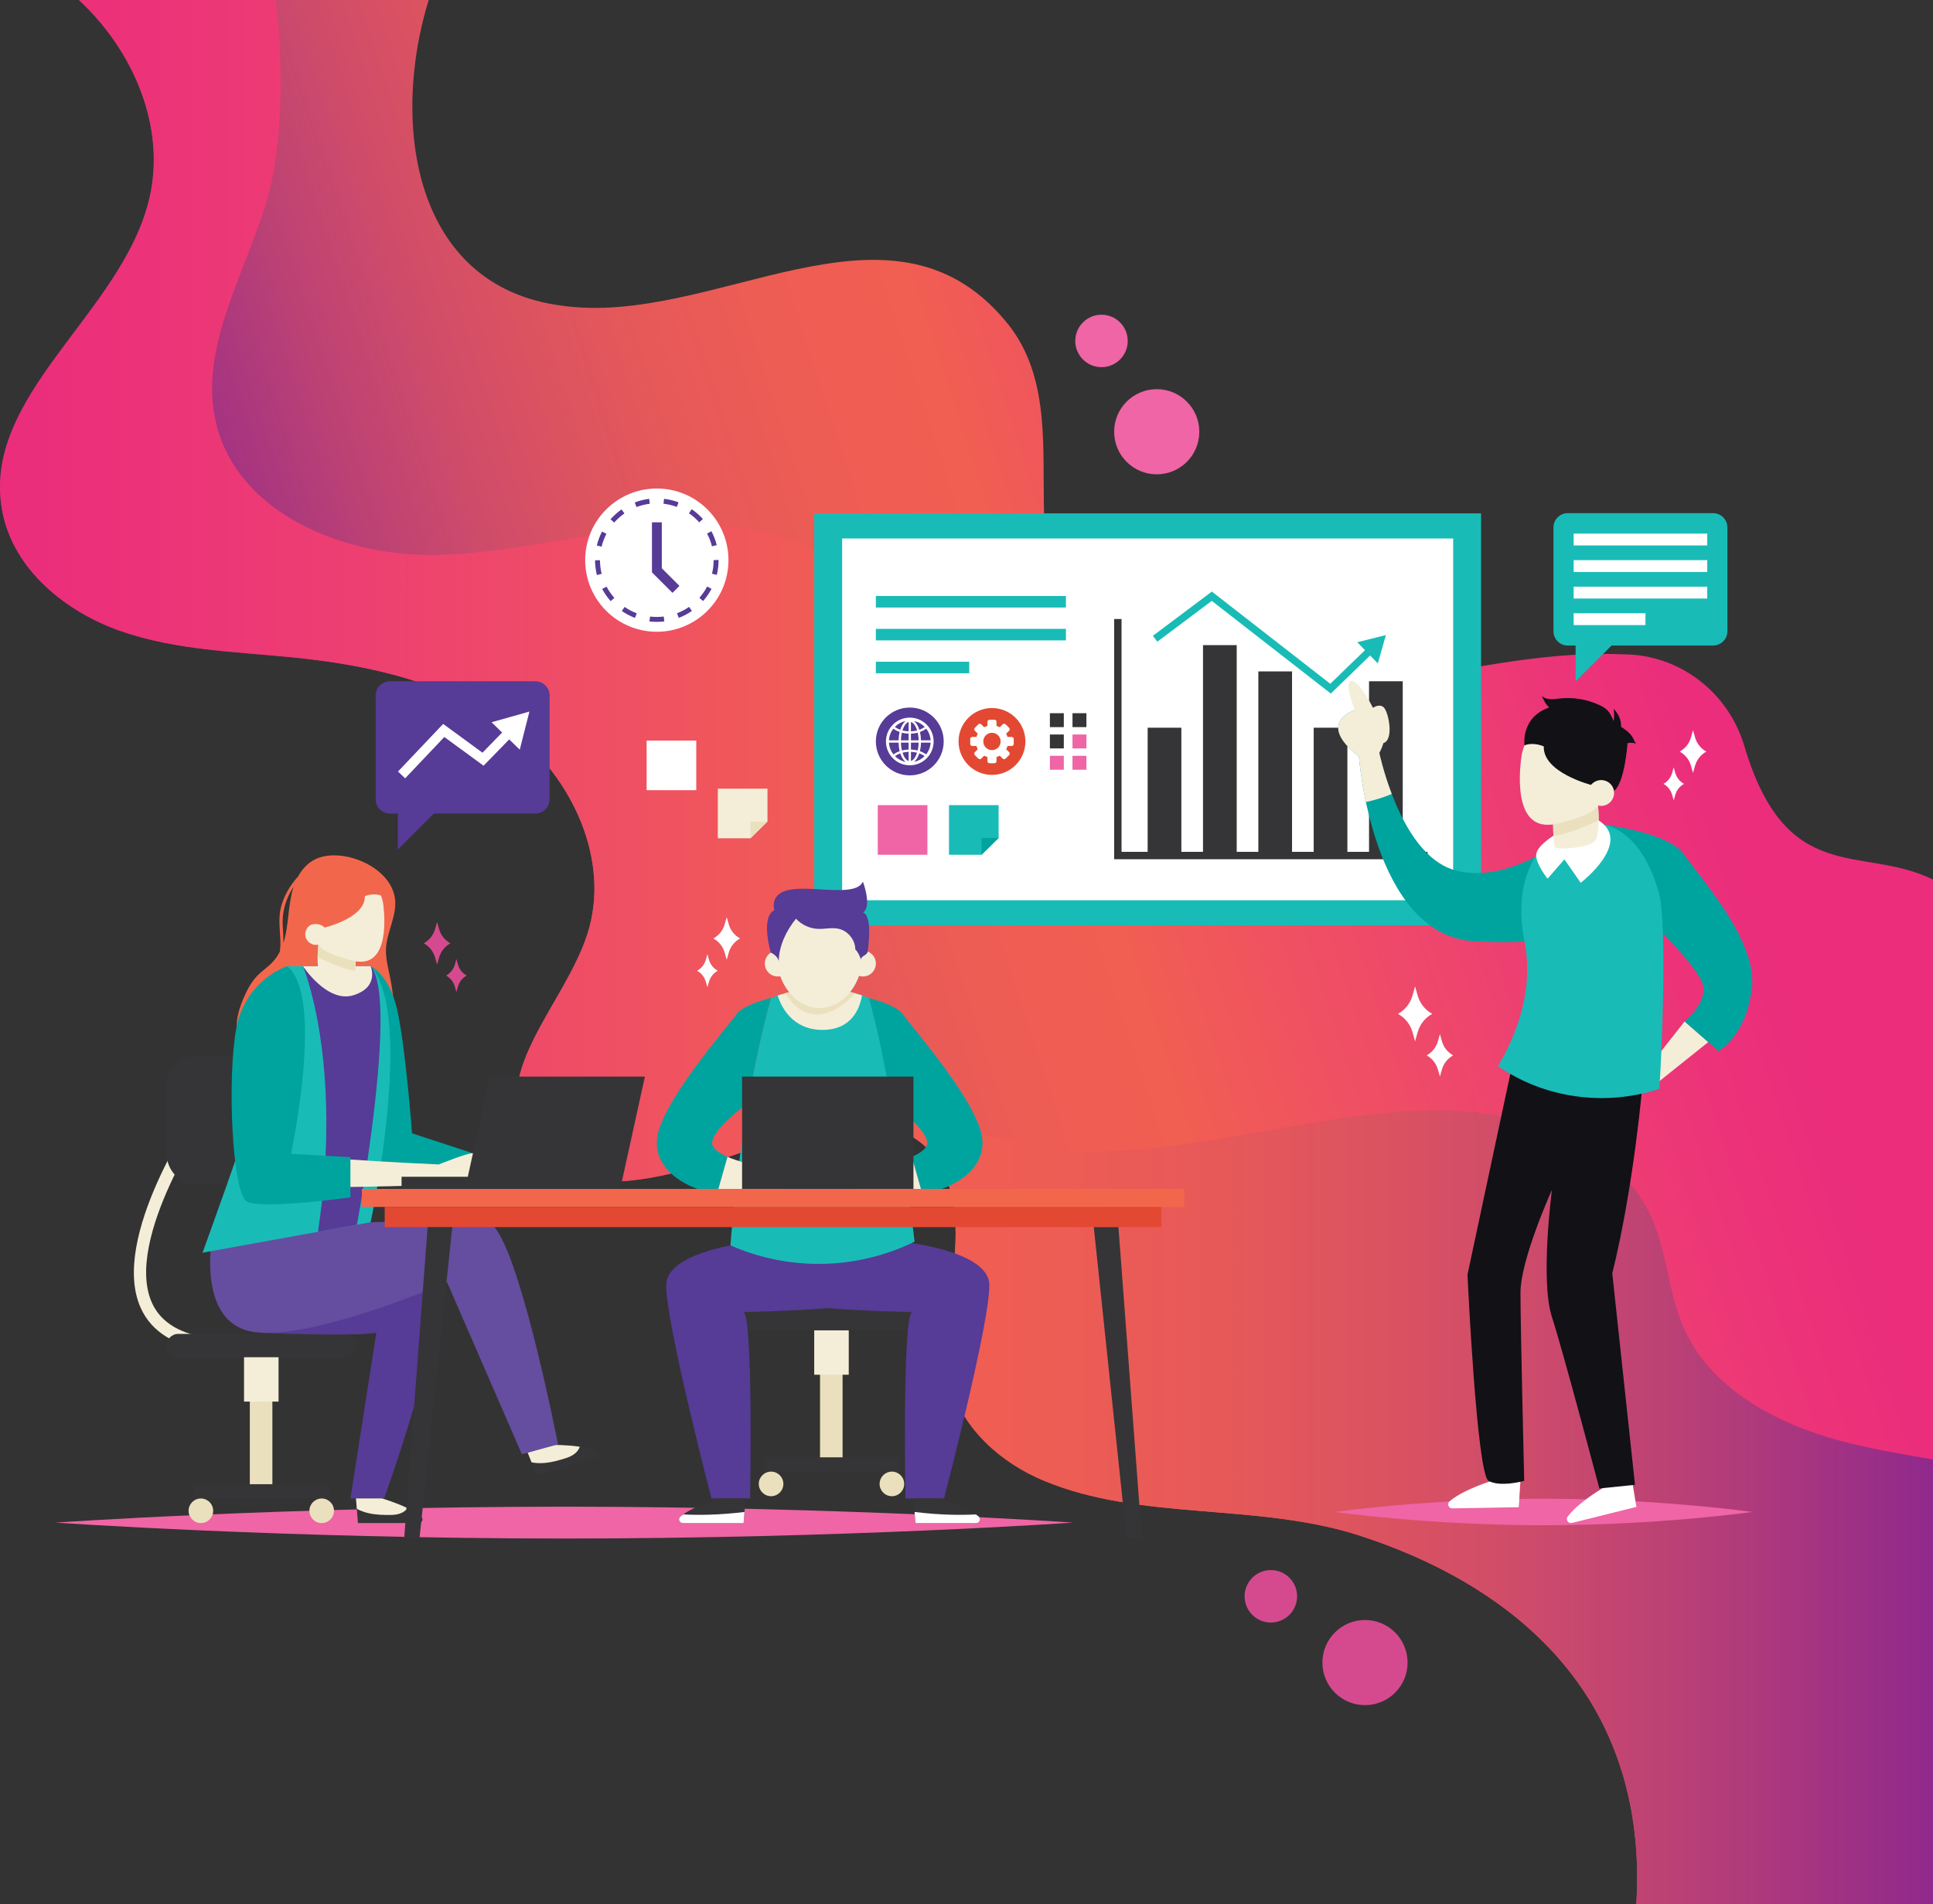 <?xml version="1.0" encoding="utf-8"?>
<!-- Generator: Adobe Illustrator 16.0.0, SVG Export Plug-In . SVG Version: 6.00 Build 0)  -->
<!DOCTYPE svg PUBLIC "-//W3C//DTD SVG 1.1//EN" "http://www.w3.org/Graphics/SVG/1.1/DTD/svg11.dtd">
<svg version="1.1" id="Layer_1" xmlns="http://www.w3.org/2000/svg" xmlns:xlink="http://www.w3.org/1999/xlink" x="0px" y="0px"
	 width="405.934px" height="400px" viewBox="0 0 405.934 400" enable-background="new 0 0 405.934 400" xml:space="preserve">
<rect x="0" y="0" width="405.934" height="400" fill="#333333" stroke="none"/>
<g>
	<linearGradient id="SVGID_1_" gradientUnits="userSpaceOnUse" x1="358.78" y1="152.023" x2="77.251" y2="243.578">
		<stop  offset="0.005" style="stop-color:#EB2D7C"/>
		<stop  offset="0.069" style="stop-color:#EC3279"/>
		<stop  offset="0.174" style="stop-color:#ED3E72"/>
		<stop  offset="0.306" style="stop-color:#EF4E65"/>
		<stop  offset="0.443" style="stop-color:#F15E52"/>
		<stop  offset="0.541" style="stop-color:#EE5D54"/>
		<stop  offset="0.627" style="stop-color:#E75959"/>
		<stop  offset="0.709" style="stop-color:#DC5360"/>
		<stop  offset="0.788" style="stop-color:#CE4B6A"/>
		<stop  offset="0.865" style="stop-color:#BB4175"/>
		<stop  offset="0.939" style="stop-color:#A53481"/>
		<stop  offset="1" style="stop-color:#90298D"/>
	</linearGradient>
	<path fill="url(#SVGID_1_)" d="M405.934,184.74V400h-62.301c0.93-14.451-1.619-28.763-8.911-41.366
		c-10.637-18.374-29.451-29.696-49.196-36.088c-21.547-6.989-45.792-2.975-66.332-11.537c-8.941-3.722-16.938-10.789-19.593-20.096
		c-2.441-8.622-0.092-17.76,0.826-26.689c0.9-8.91-0.292-19.225-7.492-24.551c-7.433-5.508-17.808-3.356-26.751-0.961
		c-14.693,3.938-45.929,19.409-55.984-0.395c-6.912-13.612,8.377-27.5,13.122-42.026c5.037-15.457-3.082-32.944-15.944-42.893
		c-12.863-9.949-29.466-13.658-45.64-15.29c-12.253-1.236-24.796-1.496-36.409-5.555C13.701,128.496,2.837,119.6,0.502,107.516
		c-4.715-24.4,25.192-41.643,30.869-65.828C34.911,26.627,27.999,10.604,16.57,0h73.457c-7.98,25.788-3.357,60.121,27.895,64.194
		c32.043,4.578,68.666-25.94,93.08,3.052c18.312,21.363-4.577,56.459,24.415,71.718c35.096,16.785,70.192-3.052,105.288-1.526
		c0.074,0,0.152,0,0.23,0.001c11.762,0.047,22.021,7.957,25.371,19.233C375.158,186.481,390.927,177.402,405.934,184.74z"/>
	<linearGradient id="SVGID_2_" gradientUnits="userSpaceOnUse" x1="0" y1="200" x2="405.934" y2="200">
		<stop  offset="0.005" style="stop-color:#EB2D7C"/>
		<stop  offset="0.069" style="stop-color:#EC3279"/>
		<stop  offset="0.174" style="stop-color:#ED3E72"/>
		<stop  offset="0.306" style="stop-color:#EF4E65"/>
		<stop  offset="0.443" style="stop-color:#F15E52"/>
		<stop  offset="0.541" style="stop-color:#EE5D54"/>
		<stop  offset="0.627" style="stop-color:#E75959"/>
		<stop  offset="0.709" style="stop-color:#DC5360"/>
		<stop  offset="0.788" style="stop-color:#CE4B6A"/>
		<stop  offset="0.865" style="stop-color:#BB4175"/>
		<stop  offset="0.939" style="stop-color:#A53481"/>
		<stop  offset="1" style="stop-color:#90298D"/>
	</linearGradient>
	<path fill="url(#SVGID_2_)" d="M405.934,306.553V400h-62.301c0.93-14.451-1.619-28.763-8.911-41.366
		c-10.637-18.374-29.451-29.696-49.196-36.088c-21.547-6.989-45.792-2.975-66.332-11.537c-8.941-3.722-16.938-10.789-19.593-20.096
		c-2.441-8.622-0.092-17.76,0.826-26.689c0.9-8.91-0.292-19.225-7.492-24.551c-7.433-5.508-17.808-3.356-26.751-0.961
		c-14.693,3.938-45.929,19.409-55.984-0.395c-6.912-13.612,8.377-27.5,13.122-42.026c5.037-15.457-3.082-32.944-15.944-42.893
		c-12.863-9.949-29.466-13.658-45.64-15.29c-12.253-1.236-24.796-1.496-36.409-5.555C13.701,128.496,2.837,119.6,0.502,107.516
		c-4.715-24.4,25.192-41.643,30.869-65.828C34.911,26.627,27.999,10.604,16.57,0h41.275c2.015,15.259,1.022,31.616-1.373,40.528
		c-4.394,16.297-15.107,32.273-11.017,48.661c4.578,18.372,26.047,27.436,44.984,27.36c18.938-0.077,37.43-6.41,56.367-6.394
		c14.907,0.015,31.496,5.417,37.933,18.86c11.018,22.981-14.403,48.403-11.796,73.747c2.503,24.337,30.047,38.59,54.507,39.048
		c24.459,0.459,48.325-8.133,72.787-8.593c18.34-0.333,39.214,5.924,46.66,22.693c3.221,7.277,3.466,15.594,6.639,22.873
		c5.934,13.595,20.845,20.967,35.249,24.444C394.444,304.602,400.198,305.561,405.934,306.553z"/>
	<path fill="#EF65A5" d="M225.307,319.815c0,0-47.822,3.344-106.813,3.344c-58.992,0-106.814-3.344-106.814-3.344
		s47.822-3.344,106.814-3.344C177.485,316.472,225.307,319.815,225.307,319.815z"/>
	<g>
		<rect x="170.988" y="107.828" fill="#19BBB7" width="140.044" height="86.542"/>
		<rect x="176.85" y="113.105" fill="#FFFFFF" width="128.319" height="75.987"/>
		<polygon fill="#353537" points="294.577,178.925 294.577,143.097 287.502,143.097 287.502,178.925 282.954,178.925 
			282.954,152.853 275.879,152.853 275.879,178.925 271.331,178.925 271.331,141.027 264.255,141.027 264.255,178.925 
			259.711,178.925 259.711,135.504 252.633,135.504 252.633,178.925 248.087,178.925 248.087,152.853 241.01,152.853 
			241.01,178.925 235.526,178.925 235.526,130.023 233.974,130.023 233.974,180.479 299.79,180.479 299.79,178.925 		"/>
		<rect x="183.934" y="125.187" fill="#19BBB7" width="39.912" height="2.418"/>
		<rect x="183.934" y="132.092" fill="#19BBB7" width="39.912" height="2.417"/>
		<rect x="183.934" y="138.996" fill="#19BBB7" width="19.61" height="2.418"/>
		<g>
			<polygon fill="#19BBB7" points="209.71,169.117 209.71,176.022 206.137,179.54 199.289,179.54 199.289,169.117 			"/>
			<polygon fill="#00A49F" points="209.71,176.022 206.137,179.54 206.137,176.022 			"/>
		</g>
		<g>
			<g>
				<rect x="184.333" y="169.117" fill="#EF65A5" width="10.422" height="10.423"/>
			</g>
		</g>
		<polygon fill="#19BBB7" points="291.04,133.39 285.031,134.898 286.647,136.565 279.363,143.624 254.492,124.257 242.107,133.545 
			243.039,134.787 254.475,126.21 279.474,145.679 287.726,137.681 289.343,139.348 		"/>
		<g>
			<circle fill="#563B97" cx="191.057" cy="155.741" r="7.123"/>
			<g>
				<path fill="#FFFFFF" d="M191.058,150.733c-2.766,0-5.007,2.242-5.007,5.008c0,2.766,2.242,5.008,5.007,5.008
					c2.765,0,5.009-2.243,5.009-5.008C196.067,152.975,193.823,150.733,191.058,150.733z M190.16,151.456
					c-0.465,0.365-0.853,1.008-1.108,1.829c-0.433-0.154-0.813-0.357-1.133-0.595C188.518,152.076,189.29,151.637,190.16,151.456z
					 M187.605,153.048c0.373,0.284,0.817,0.523,1.318,0.701c-0.128,0.531-0.205,1.122-0.221,1.748h-2.018
					C186.736,154.577,187.073,153.732,187.605,153.048z M186.685,155.984h2.018c0.019,0.645,0.099,1.251,0.233,1.796
					c-0.495,0.173-0.936,0.405-1.305,0.681C187.082,157.774,186.739,156.918,186.685,155.984z M187.945,158.819
					c0.316-0.23,0.695-0.426,1.121-0.576c0.256,0.8,0.638,1.426,1.094,1.784C189.302,159.848,188.539,159.419,187.945,158.819z
					 M190.813,159.838c-0.521-0.157-0.983-0.813-1.278-1.735c0.398-0.102,0.829-0.166,1.278-0.181V159.838z M190.813,157.435
					c-0.494,0.017-0.968,0.087-1.41,0.203c-0.122-0.503-0.196-1.064-0.211-1.653h1.621V157.435z M190.813,155.498h-1.621
					c0.015-0.57,0.086-1.113,0.2-1.603c0.447,0.117,0.923,0.189,1.421,0.207V155.498z M190.813,153.615
					c-0.455-0.017-0.891-0.083-1.296-0.187c0.298-0.948,0.766-1.623,1.296-1.784V153.615z M195.429,155.498h-2.018
					c-0.015-0.626-0.093-1.217-0.217-1.749c0.497-0.177,0.941-0.416,1.314-0.7C195.042,153.732,195.379,154.577,195.429,155.498z
					 M194.195,152.69c-0.319,0.238-0.701,0.44-1.129,0.595c-0.26-0.821-0.647-1.464-1.112-1.829
					C192.824,151.637,193.6,152.076,194.195,152.69z M191.301,151.644c0.531,0.161,0.999,0.835,1.297,1.784
					c-0.406,0.104-0.841,0.17-1.297,0.187V151.644z M191.301,154.102c0.499-0.018,0.979-0.09,1.422-0.207
					c0.113,0.49,0.185,1.033,0.203,1.603h-1.625V154.102z M191.301,155.984h1.625c-0.018,0.589-0.092,1.15-0.214,1.653
					c-0.441-0.116-0.915-0.186-1.411-0.203V155.984z M191.301,159.838v-1.916c0.451,0.016,0.88,0.079,1.282,0.181
					C192.285,159.024,191.823,159.681,191.301,159.838z M191.954,160.027c0.456-0.358,0.837-0.984,1.097-1.784
					c0.423,0.15,0.801,0.346,1.121,0.576C193.578,159.419,192.813,159.848,191.954,160.027z M194.488,158.461
					c-0.373-0.275-0.811-0.507-1.306-0.681c0.131-0.544,0.214-1.151,0.229-1.796h2.018
					C195.379,156.918,195.033,157.774,194.488,158.461z"/>
			</g>
		</g>
		<g>
			<circle fill="#E34932" cx="208.317" cy="155.741" r="7.02"/>
			<path fill="#FFFFFF" d="M212.449,154.79h-0.87c-0.072-0.24-0.164-0.469-0.283-0.683l0.617-0.616c0.17-0.17,0.17-0.445,0-0.616
				l-0.73-0.73c-0.17-0.17-0.447-0.17-0.617,0l-0.614,0.615c-0.214-0.118-0.444-0.211-0.683-0.281v-0.873
				c0-0.24-0.197-0.435-0.435-0.435H207.8c-0.242,0-0.436,0.195-0.436,0.435v0.873c-0.241,0.07-0.468,0.163-0.682,0.281
				l-0.618-0.615c-0.169-0.17-0.444-0.17-0.613,0l-0.73,0.73c-0.173,0.171-0.173,0.446,0,0.616l0.614,0.616
				c-0.12,0.214-0.211,0.443-0.281,0.683h-0.873c-0.242,0-0.435,0.195-0.435,0.435v1.033c0,0.24,0.193,0.435,0.435,0.435h0.873
				c0.069,0.239,0.161,0.469,0.281,0.683l-0.614,0.616c-0.173,0.17-0.173,0.445,0,0.615l0.73,0.731c0.169,0.169,0.444,0.169,0.613,0
				l0.618-0.616c0.214,0.118,0.441,0.212,0.682,0.282v0.871c0,0.241,0.194,0.436,0.436,0.436h1.035c0.238,0,0.435-0.194,0.435-0.436
				v-0.871c0.238-0.07,0.468-0.165,0.683-0.282l0.614,0.616c0.169,0.169,0.447,0.169,0.617,0l0.73-0.731
				c0.17-0.169,0.17-0.445,0-0.615l-0.617-0.616c0.119-0.213,0.211-0.443,0.283-0.683h0.87c0.242,0,0.436-0.194,0.436-0.435v-1.033
				C212.885,154.984,212.691,154.79,212.449,154.79z M208.316,157.564c-1.007,0-1.824-0.816-1.824-1.823
				c0-1.007,0.816-1.823,1.824-1.823s1.824,0.815,1.824,1.823C210.14,156.748,209.323,157.564,208.316,157.564z"/>
		</g>
		<g>
			<g>
				<rect x="220.479" y="149.804" fill="#353537" width="2.924" height="2.923"/>
				<rect x="225.226" y="149.804" fill="#353537" width="2.924" height="2.923"/>
			</g>
			<g>
				<rect x="220.479" y="154.279" fill="#353537" width="2.924" height="2.923"/>
				<rect x="225.226" y="154.279" fill="#EF65A5" width="2.924" height="2.923"/>
			</g>
			<g>
				<rect x="220.479" y="158.755" fill="#EF65A5" width="2.924" height="2.923"/>
				<rect x="225.226" y="158.755" fill="#EF65A5" width="2.924" height="2.923"/>
			</g>
		</g>
	</g>
	<path fill="#00A49F" d="M328.883,175.948c0,0-12.872,10.333-23.908,6.661c-11.036-3.675-15.319-24.477-15.319-24.477
		s2.471-4.248,0-5.713c0,0,0.496-3.516-1.975-3.809c-2.471-0.293-12.189,2.636-2.307,10.254c0,0,2.802,37.504,24.048,38.821
		c21.246,1.321,20.981-4.035,20.981-4.035L328.883,175.948z"/>
	<path fill="#F4EED8" d="M289.656,158.133c0,0,0.531-0.919,0.855-2.047c0,0,0,0,0,0c2.277-0.7,1.091-6.518,0.087-7.494
		c-0.742-0.724-1.782-0.233-2.273,0.072c-0.499-0.975-3.189-6.08-4.674-5.611c-1.097,0.346,0.009,3.827,0.859,6.096
		c-3.192,1.167-6.265,4.222,0.864,9.717c0,0,0.307,4.08,1.476,9.595c1.854-0.395,3.666-0.96,5.424-1.692
		C290.465,162.042,289.656,158.133,289.656,158.133z"/>
	<polygon fill="#F4EED8" points="353.771,214.551 344.495,226.332 346.523,228.663 358.737,218.886 	"/>
	<path fill="#00A49F" d="M335.303,173.013c0,0,14.973,1.54,18.34,6.459c3.364,4.919,15.521,18.123,14.24,28.22
		c-1.281,10.097-6.993,13.074-6.993,13.074l-7.119-6.215c0,0,4.661-3.751,3.883-7.506c-0.774-3.756-11.131-13.722-11.131-13.722
		l-8.157-16.311L335.303,173.013z"/>
	<g>
		<path fill="#EF65A5" d="M367.976,317.583c0,0-19.626,2.79-43.835,2.79c-24.211,0-43.836-2.79-43.836-2.79s19.625-2.79,43.836-2.79
			C348.35,314.793,367.976,317.583,367.976,317.583z"/>
		<path fill="#FFFFFF" d="M342.726,310.913l0.388,2.376l0.537,3.23l-13.545,3.368c-0.766,0.189-1.362-0.68-0.9-1.318
			c0.646-0.892,1.583-1.797,2.584-2.634c2.398-1.992,5.159-3.585,5.159-3.585L342.726,310.913z"/>
		<path fill="#FFFFFF" d="M319.302,310.913l-0.152,2.402l-0.202,3.267l-13.957,0.247c-0.786,0.015-1.174-0.966-0.581-1.487
			c0.829-0.722,1.946-1.395,3.109-1.985c2.784-1.402,5.832-2.339,5.832-2.339L319.302,310.913z"/>
		<path fill="#111116" d="M344.977,227.129c0,0-1.717,21.342-6.396,40.339l4.769,44.411l-7.478,0.764c0,0-7.722-29.16-9.96-36.008
			c-2.512-7.692,0-26.71,0-26.71s-6.61,14.585-6.61,21.604c0,7.021,0.781,39.521,0.781,39.521s-4.986,1.384-7.478,0
			c-2.491-1.385-4.431-43.309-4.431-43.309l9.695-45.452C317.868,222.289,330.851,225.743,344.977,227.129z"/>
	</g>
	<path fill="#19BBB7" d="M348.458,228.705c0.387-4.493,1.773-34.429-0.086-41.14c-4.154-14.994-13.068-14.553-13.068-14.553
		c-2.727,6.338-8.444,2.05-8.444,2.05s-10.034,6.083-6.708,22.701c2.143,10.726-2.208,20.549-5.564,26.169
		C324.449,230.774,337.243,232.432,348.458,228.705z"/>
	<path fill="#FFFFFF" d="M326.222,175.558c0,0-3.603,2.15-3.624,4.068c-0.024,1.917,2.393,4.937,2.393,4.937l3.538-4.056
		l3.424,4.919c0,0,11.019-8.456,3.774-13.096C328.481,167.687,326.222,175.558,326.222,175.558z"/>
	<g>
		<path fill="#F4EED8" d="M319.59,158.424c0,0-2.694,14.974,5.505,14.818c8.195-0.155,11.239-6.047,10.663-9.587
			c-0.574-3.541-1.049-10.575-8.079-11.433C320.652,151.364,319.59,158.424,319.59,158.424z"/>
		<path fill="#111116" d="M342.974,155.104c-0.542-1.073-1.559-1.8-2.561-2.463c0.006-0.009,0.012-0.016,0.016-0.027
			c0.023-0.68-0.107-1.364-0.376-1.988c-0.282-0.655-0.712-1.235-1.191-1.764c0.119,0.807,0.184,1.798,0.003,2.592
			c-0.355-0.834-0.725-1.693-1.374-2.328c-0.45-0.44-1.01-0.747-1.58-1.015c-2.592-1.22-5.525-1.709-8.374-1.398
			c-0.65,0.072-1.3,0.183-1.953,0.148c-0.652-0.036-1.326-0.234-1.786-0.699c0.329,0.852,0.841,1.868,1.56,2.43
			c-6.086,2.097-5.201,7.963-5.201,7.963c1.982-0.767,4.044,0.232,4.044,0.232c-0.223,5.48,9.939,8.08,9.939,8.08
			c1.502-1.436,3.574-0.581,3.574-0.581c1.209,0.833,1.209,1.843,1.209,1.843c2.302-1.662,2.858-10.027,2.858-10.027
			c0.59-0.16,1.234-0.116,1.798,0.122C343.317,155.889,343.165,155.483,342.974,155.104z"/>
		<circle fill="#F4EED8" cx="336.25" cy="166.562" r="2.708"/>
		<path fill="#F4EED8" d="M335.175,166.2l0.328,2.029c0,0,0.044,0.37,0.09,0.962c0.065,0.781,0.143,1.946,0.134,3.139
			c-0.01,1.848-0.209,3.764-0.921,4.425c-1.521,1.413-7.309,1.687-8.118,1.317c-0.257-0.115-0.397-1.153-0.465-2.516
			c-0.036-0.73-0.057-1.546-0.06-2.371c0,0,0,0,0.003-0.001c-0.018-2.494,0.08-5,0.08-5L335.175,166.2z"/>
		<path fill="#EBE0BE" d="M335.592,169.192c0.065,0.781,0.143,1.946,0.134,3.139c-2.286,1.055-6.917,3.053-9.504,3.227
			c-0.036-0.73-0.057-1.546-0.06-2.371c0,0,0,0,0.003-0.001C326.428,173.132,334.575,171.461,335.592,169.192z"/>
	</g>
	<g>
		<path fill="#19BBB7" d="M359.748,107.785h-30.507c-1.663,0-3.013,1.344-3.013,3.007v21.791c0,1.663,1.35,3.008,3.013,3.008h1.642
			v7.541l7.542-7.541h21.324c1.662,0,3.013-1.345,3.013-3.008v-21.791C362.76,109.128,361.41,107.785,359.748,107.785z"/>
		<g>
			<rect x="330.469" y="112.076" fill="#FFFFFF" width="28.054" height="2.49"/>
			<rect x="330.469" y="117.654" fill="#FFFFFF" width="28.054" height="2.49"/>
			<rect x="330.469" y="123.231" fill="#FFFFFF" width="28.054" height="2.49"/>
			<rect x="330.469" y="128.808" fill="#FFFFFF" width="15.083" height="2.491"/>
		</g>
	</g>
	<g>
		<g>
			<path fill="#353537" d="M192.043,279.436h-34.857c-1.356,0-2.453-1.097-2.453-2.452l0,0c0-1.354,1.097-2.45,2.453-2.45h34.857
				c1.353,0,2.453,1.097,2.453,2.45l0,0C194.497,278.339,193.396,279.436,192.043,279.436z"/>
			<g>
				<rect x="172.209" y="283.282" fill="#EBE0BE" width="4.735" height="23.936"/>
				<rect x="170.988" y="279.436" fill="#F4EED8" width="7.251" height="9.319"/>
			</g>
			<g>
				<g>
					<rect x="160.318" y="306.103" fill="#353537" width="28.59" height="3.004"/>
					<g>
						<circle fill="#EBE0BE" cx="161.928" cy="311.688" r="2.581"/>
						<circle fill="#EBE0BE" cx="187.3" cy="311.688" r="2.583"/>
					</g>
				</g>
			</g>
		</g>
		<g>
			<path fill="#563B97" d="M207.75,269.712c-0.346-7.249-18.985-8.974-18.985-8.974c-0.82,0-8.669,0.046-14.931,0.086
				c-6.261-0.04-14.112-0.086-14.932-0.086c0,0-18.638,1.725-18.983,8.974c-0.346,7.249,9.492,45.022,9.492,45.022h8.112
				c0,0,0.692-37.773-1.38-39.152c0,0,10.005-0.166,17.691-0.831c7.687,0.665,17.691,0.831,17.691,0.831
				c-2.071,1.379-1.379,39.152-1.379,39.152h8.112C198.258,314.734,208.096,276.961,207.75,269.712z"/>
			<g>
				<g>
					<path fill="#353537" d="M156.576,314.734l-0.182,2.196l-0.051,0.652l-0.188,2.331h-12.768c-0.721,0-1.061-0.9-0.509-1.368
						c0.182-0.149,0.379-0.301,0.587-0.449c0.673-0.478,1.469-0.922,2.289-1.321c2.572-1.236,5.373-2.041,5.373-2.041H156.576z"/>
				</g>
				<path fill="#FFFFFF" d="M156.343,317.583l-0.188,2.331h-12.768c-0.721,0-1.061-0.9-0.509-1.368
					c0.182-0.149,0.379-0.301,0.587-0.449C146.302,318.251,150.725,318.271,156.343,317.583z"/>
			</g>
			<g>
				<g>
					<path fill="#353537" d="M191.829,314.734l0.179,2.196l0.054,0.652l0.185,2.331h12.77c0.719,0,1.062-0.9,0.507-1.368
						c-0.181-0.149-0.378-0.301-0.583-0.449c-0.673-0.478-1.472-0.922-2.289-1.321c-2.575-1.236-5.376-2.041-5.376-2.041H191.829z"
						/>
				</g>
				<path fill="#FFFFFF" d="M192.062,317.583l0.185,2.331h12.77c0.719,0,1.062-0.9,0.507-1.368
					c-0.181-0.149-0.378-0.301-0.583-0.449C202.103,318.251,197.679,318.271,192.062,317.583z"/>
			</g>
		</g>
	</g>
	<g>
		<path fill="#19BBB7" d="M192.062,260.815l-0.292,0.137c-12.085,5.809-26.107,6.034-38.375,0.632c0,0,0.924-13.629,3.699-29.896
			c1.222-7.164,2.811-14.839,4.834-22.093l0.018-0.007c0.009-0.005,0.015-0.005,0.023-0.011c0.441-0.171,0.888-0.332,1.338-0.48
			c5.752-1.91,11.966-1.916,17.715-0.026c0.486,0.162,0.966,0.336,1.449,0.524C189.108,233.295,192.062,260.815,192.062,260.815z"/>
		<g>
			<path fill="#00A49F" d="M161.946,209.589l-0.018,0.007c-2.023,7.254-3.612,14.929-4.834,22.093
				c-3.051,2.268-6.878,5.504-7.504,7.939c-0.346,1.336,1.082,2.453,3.174,3.359l-1.917,6.739h-4.327c0,0-9.084-2.772-8.566-10.269
				c0.519-7.498,14.747-23.648,16.776-26.497C155.732,211.563,158.941,210.403,161.946,209.589z"/>
			<path fill="#F4EED8" d="M164.509,249.727v-3.879c0,0-7.343-0.957-11.745-2.86l-1.917,6.739H164.509z"/>
		</g>
		<g>
			<path fill="#00A49F" d="M182.31,209.589l0.161,0.007c2.023,7.254,3.469,14.929,4.69,22.093c3.052,2.268,6.879,5.504,7.504,7.939
				c0.346,1.336-1.082,2.453-3.174,3.359l1.917,6.739h4.327c0,0,9.084-2.772,8.565-10.269c-0.519-7.498-14.747-23.648-16.776-26.497
				C188.524,211.563,185.314,210.403,182.31,209.589z"/>
			<path fill="#F4EED8" d="M179.747,249.727v-3.879c0,0,7.343-0.957,11.745-2.86l1.917,6.739H179.747z"/>
		</g>
		<rect x="155.839" y="226.134" fill="#353537" width="35.99" height="23.593"/>
		<g>
			<path fill="#F4EED8" d="M181.022,209.071c-0.399,2.459-1.985,7.254-8.291,7.254c-6.292,0-8.637-4.762-9.424-7.228
				c0.549-0.182,1.104-0.346,1.66-0.491c4.792-1.275,9.835-1.258,14.616,0.035C180.063,208.77,180.546,208.916,181.022,209.071z"/>
			<g>
				<path fill="#EBE0BE" d="M179.583,208.642c-1.706,1.84-4.632,4.367-7.848,4.447c-3.743,0.096-5.898-2.902-6.768-4.482
					C169.76,207.331,174.803,207.349,179.583,208.642z"/>
				<g>
					<ellipse fill="#F4EED8" cx="172.111" cy="200.228" rx="9.105" ry="11.502"/>
					<circle fill="#F4EED8" cx="163.333" cy="202.389" r="2.717"/>
					<circle fill="#F4EED8" cx="181.218" cy="202.389" r="2.716"/>
					<path fill="#563B97" d="M182.221,199.863c-0.114,0.866-1.586,0.93-1.377,1.776c-0.242-0.707-0.683-1.713-1.228-2.219
						c-0.012-2.017-1.559-3.919-3.529-4.344c-1.43-0.307-2.915,0.1-4.375,0.026c-1.717-0.088-3.386-0.869-4.551-2.133
						c-2.027,2.503-3.564,5.651-3.621,8.869c-0.262-0.822-0.882-1.38-1.663-1.743c0,0-2.235-7.414,0.742-8.923
						c0,0-1.252-3.668,3.668-4.358c4.918-0.69,13.507,1.596,14.928-1.641c0,0,1.985,5.265,0,6.517
						C181.216,191.689,183.312,191.641,182.221,199.863z"/>
				</g>
			</g>
		</g>
	</g>
	<path fill="#F2674C" d="M81.062,199.292c0.164-3.596,2.357-6.996,1.882-10.564c-0.856-6.408-10.1-10.451-15.809-8.622
		c-2.048,0.659-3.535,2.174-4.54,3.992c-1.664,1.846-2.959,4.022-3.582,6.427c-0.599,2.313-0.229,4.634-0.131,6.983
		c0.034,0.813-0.005,1.594-0.102,2.351c-0.361,0.708-0.796,1.386-1.351,2.018c-0.993,1.132-2.292,1.954-3.345,3.03
		c-1.34,1.368-2.239,3.106-2.988,4.87c-1.068,2.52-1.873,5.361-1.02,7.961c0.845,2.574,3.158,4.394,5.56,5.648
		c4.521,2.365,9.788,3.283,14.843,2.583c3.128-0.433,6.276-1.535,8.516-3.761c2.195-2.186,3.323-5.275,3.614-8.36
		c0.291-3.082-0.189-6.188-0.829-9.219C81.409,202.869,80.979,201.09,81.062,199.292z M59.519,198.063
		c0.003-1.077-0.055-2.178-0.131-3.302c-0.223-3.312,0.664-6.083,2.271-8.504c-0.058,0.176-0.113,0.355-0.164,0.534
		C60.443,190.444,60.655,194.531,59.519,198.063z"/>
	<g>
		<g>
			<g>
				<path fill="#F4EED8" d="M44.33,283.701c-7.488-0.848-12.457-3.857-14.764-8.95c-6.671-14.717,11.764-41.543,12.552-42.675
					l2.126,1.475c-0.184,0.266-18.389,26.752-12.32,40.132c1.906,4.204,6.178,6.707,12.697,7.445L44.33,283.701z"/>
			</g>
			<path fill="#353537" d="M62.254,248.911H41.602c-3.651,0-6.612-2.96-6.612-6.609V228.26c0-3.649,2.96-6.611,6.612-6.611h20.652
				V248.911z"/>
			<path fill="#353537" d="M72.3,285.08H37.442c-1.354,0-2.452-1.097-2.452-2.453l0,0c0-1.353,1.098-2.45,2.452-2.45H72.3
				c1.354,0,2.452,1.098,2.452,2.45l0,0C74.752,283.983,73.654,285.08,72.3,285.08z"/>
		</g>
		<g>
			<g>
				<path fill="#563B97" d="M55.217,279.954c0,0,18.111,0.828,23.807,0l-5.436,34.797h7.07c0,0,15.194-41.839,10.017-47.016
					c-5.179-5.181-21.489-4.611-21.489-4.611l-15.017,7.716L55.217,279.954z"/>
				<g>
					<path fill="#353537" d="M74.752,314.734l0.178,2.192l0.238,2.987h12.77c0.723,0,1.061-0.904,0.508-1.368
						c-0.769-0.647-1.801-1.245-2.874-1.768c-2.571-1.239-5.373-2.044-5.373-2.044H74.752z"/>
					<path fill="#F4EED8" d="M74.752,314.734l0.178,2.192c0.828,0.45,1.733,0.758,2.657,0.951c1.473,0.313,2.991,0.346,4.5,0.331
						c1.349-0.01,2.734-0.352,3.485-1.431c-2.571-1.239-5.373-2.044-5.373-2.044H74.752z"/>
				</g>
			</g>
			<path fill="#00A49F" d="M77.833,202.932c0,0,3.866,1.631,5.591,9.224c1.727,7.595,3.107,25.891,3.107,25.891l12.762,4.187
				l0.182,5.823l-25.889,1.279l0.69-22.507L77.833,202.932z"/>
			<g>
				<g>
					<path fill="#353537" d="M110.807,305.111l0.817,2.044l1.105,2.783l12.205-3.758c0.691-0.215,0.748-1.178,0.083-1.461
						c-0.927-0.391-2.09-0.658-3.27-0.843c-2.819-0.426-5.736-0.37-5.736-0.37L110.807,305.111z"/>
					<path fill="#F4EED8" d="M110.807,305.111l0.817,2.044c0.92,0.185,1.877,0.211,2.819,0.126c1.497-0.136,2.957-0.552,4.396-1.009
						c1.288-0.407,2.509-1.142,2.909-2.396c-2.819-0.426-5.736-0.37-5.736-0.37L110.807,305.111z"/>
				</g>
				<path fill="#654DA0" d="M45.039,256.732c0,0-4.505,19.115,6.541,22.653c11.047,3.533,42.312-10.042,42.312-10.042l15.7,36.113
					l7.597-2.072c0,0-8.976-46.012-14.844-46.652c-5.869-0.639-24.51,0-24.51,0H45.039z"/>
			</g>
			<path fill="#19BBB7" d="M77.833,256.729l-2.869,0.518l-8.187,1.487l-24.244,4.39c0,0,10.097-27.743,10.745-31.379
				c0.647-3.634,0.735-13.624,0.046-18.495c-0.694-4.873,6.97-10.321,6.97-10.321h17.539c0.046,0.053,0.093,0.111,0.139,0.167
				C87.055,213.742,77.833,256.729,77.833,256.729z"/>
			<path fill="#563B97" d="M74.965,257.247l-8.187,1.487c5.328-35.767-3.159-55.806-3.159-55.806h14.214
				c0.046,0.053,0.093,0.111,0.139,0.167C83.213,209.793,76.29,249.88,74.965,257.247z"/>
			<path fill="#F4EED8" d="M63.62,202.932c0,0,5.091,7.838,10.615,6.109c5.523-1.726,3.599-6.109,3.599-6.109H63.62z"/>
			<g>
				<path fill="#F4EED8" d="M105.171,246.783c-1.282-1.133-3.859-4.3-5.877-4.551c-0.977-0.121-7.162,2.354-7.162,2.354
					s-10.644-0.47-20.5-1.156l-0.508,5.942c6.933-0.104,14.85-0.28,21.423-0.521c4.887,1.341,9.906,0.183,12.302-0.565
					C105.511,248.087,105.684,247.243,105.171,246.783z"/>
				<path fill="#00A49F" d="M60.297,202.932c0,0-8.803,2.838-10.702,13.194c-1.898,10.355-0.863,34.52,2.244,36.245
					c3.107,1.726,21.749-0.86,21.749-0.86v-8.459l-12.473-0.691C61.115,242.36,68.236,209.242,60.297,202.932z"/>
			</g>
		</g>
		<g>
			<rect x="52.466" y="288.928" fill="#EBE0BE" width="4.735" height="23.935"/>
			<rect x="51.246" y="285.08" fill="#F4EED8" width="7.25" height="9.319"/>
		</g>
		<g>
			<g>
				<rect x="40.576" y="311.748" fill="#353537" width="28.59" height="3.003"/>
				<g>
					<circle fill="#EBE0BE" cx="42.185" cy="317.333" r="2.581"/>
					<circle fill="#EBE0BE" cx="67.558" cy="317.333" r="2.582"/>
				</g>
			</g>
		</g>
	</g>
	<g>
		<rect x="75.993" y="249.727" fill="#F2674C" width="172.69" height="3.78"/>
		<rect x="80.784" y="253.507" fill="#E34932" width="163.108" height="4.245"/>
	</g>
	<g>
		<polygon fill="#353537" points="88.081,323.255 94.98,257.752 89.8,257.752 84.873,323.255 		"/>
		<polygon fill="#353537" points="239.806,323.255 234.876,257.752 229.696,257.752 236.596,323.255 		"/>
	</g>
	<g>
		<rect x="84.331" y="247.174" fill="#353537" width="20.313" height="2.553"/>
		<polygon fill="#353537" points="130.25,249.727 97.679,249.727 102.862,226.134 135.433,226.134 		"/>
	</g>
	<g>
		<path fill="#F4EED8" d="M80.447,189.704c0,0,1.981,12.572-4.873,12.295c-6.854-0.277-9.292-5.263-8.747-8.213
			c0.546-2.953,1.071-8.828,6.966-9.418S80.447,189.704,80.447,189.704z"/>
		<circle fill="#F4EED8" cx="66.365" cy="196.208" r="2.266"/>
		<path fill="#F2674C" d="M65.181,194.279c0,0,1.748-0.679,2.98,0.55c0,0,8.546-1.991,8.461-6.578c0,0,1.743-0.798,3.386-0.123
			c0,0-1.511-7.583-11.228-4.992c-9.717,2.59-4.644,12.659-4.644,12.659S64.153,194.954,65.181,194.279z"/>
		<path fill="#F4EED8" d="M67.271,195.925l-0.313,1.691c0,0-0.042,0.31-0.091,0.804c-0.068,0.654-0.154,1.626-0.169,2.623
			c-0.026,1.547,0.105,3.153,0.688,3.72c1.248,1.21,6.083,1.544,6.769,1.248c0.215-0.091,0.351-0.956,0.435-2.095
			c0.042-0.61,0.074-1.293,0.093-1.98c0,0,0,0-0.004,0c0.061-2.088,0.024-4.189,0.024-4.189L67.271,195.925z"/>
		<path fill="#EBE0BE" d="M66.867,198.419c-0.068,0.654-0.154,1.626-0.169,2.623c1.893,0.924,5.731,2.68,7.892,2.873
			c0.042-0.61,0.074-1.293,0.093-1.98c0,0,0,0-0.004,0C74.462,201.883,67.677,200.336,66.867,198.419z"/>
	</g>
	<g>
		<path fill="#563B97" d="M112.408,143.09H81.901c-1.663,0-3.013,1.344-3.013,3.008v21.79c0,1.664,1.35,3.008,3.013,3.008h1.642
			v7.542l7.541-7.542h21.324c1.663,0,3.013-1.344,3.013-3.008v-21.79C115.42,144.434,114.07,143.09,112.408,143.09z"/>
		<polygon fill="#FFFFFF" points="111.18,149.459 103.229,151.704 105.445,153.863 101.321,158.103 93.063,152.056 83.579,162.057 
			85.082,163.482 93.31,154.804 101.55,160.837 106.933,155.309 109.15,157.467 		"/>
	</g>
	<g>
		<circle fill="#FFFFFF" cx="137.933" cy="117.654" r="15.044"/>
		<g>
			<g>
				<path fill="#563B97" d="M137.934,130.622c-0.516,0-1.037-0.031-1.547-0.091l0.123-1.029c0.948,0.115,1.931,0.113,2.876-0.003
					l0.125,1.03C138.991,130.59,138.461,130.622,137.934,130.622z M133.35,129.788c-0.978-0.368-1.908-0.856-2.769-1.451
					l0.587-0.852c0.793,0.547,1.652,0.995,2.549,1.333L133.35,129.788z M142.544,129.779l-0.37-0.967
					c0.897-0.34,1.752-0.792,2.542-1.339l0.59,0.851C144.449,128.919,143.519,129.41,142.544,129.779z M128.239,126.268
					c-0.694-0.782-1.293-1.645-1.782-2.567l0.917-0.483c0.448,0.848,0.999,1.644,1.64,2.361L128.239,126.268z M147.643,126.25
					l-0.774-0.687c0.641-0.721,1.189-1.516,1.637-2.366l0.917,0.481C148.937,124.603,148.338,125.466,147.643,126.25z
					 M125.345,120.78c-0.251-1.01-0.379-2.053-0.382-3.101l1.037-0.002c0.003,0.965,0.119,1.925,0.349,2.855L125.345,120.78z
					 M150.528,120.755l-1.004-0.247c0.227-0.929,0.343-1.889,0.343-2.854l1.037-0.052v0.052
					C150.904,118.701,150.775,119.746,150.528,120.755z M126.337,114.821l-1.004-0.244c0.244-1.013,0.617-1.998,1.1-2.926
					l0.918,0.48C126.906,112.984,126.564,113.891,126.337,114.821z M149.512,114.752c-0.232-0.932-0.579-1.834-1.031-2.685
					l0.915-0.486c0.492,0.925,0.868,1.907,1.121,2.919L149.512,114.752z M128.981,109.762l-0.775-0.685
					c0.691-0.784,1.476-1.483,2.334-2.08l0.59,0.851C130.34,108.397,129.619,109.041,128.981,109.762z M146.839,109.708
					c-0.642-0.716-1.368-1.357-2.158-1.9l0.584-0.853c0.861,0.589,1.648,1.284,2.345,2.064L146.839,109.708z M133.668,106.504
					l-0.37-0.966c0.975-0.374,1.998-0.627,3.034-0.755l0.125,1.027C135.505,105.928,134.566,106.161,133.668,106.504z
					 M142.13,106.48c-0.899-0.338-1.839-0.566-2.796-0.679l0.122-1.028c1.037,0.121,2.06,0.369,3.037,0.736L142.13,106.48z"/>
			</g>
		</g>
		<g>
			<g>
				<polygon fill="#563B97" points="141.224,124.527 136.911,120.215 136.911,109.708 138.982,109.708 138.982,119.358 
					142.687,123.063 				"/>
			</g>
		</g>
	</g>
	<g>
		<polygon fill="#F4EED8" points="161.171,165.653 161.171,172.559 157.594,176.076 150.749,176.076 150.749,165.653 		"/>
		<polygon fill="#EBE0BE" points="161.171,172.559 157.594,176.076 157.594,172.559 		"/>
	</g>
	<g>
		<g>
			<rect x="135.793" y="155.552" fill="#FFFFFF" width="10.423" height="10.421"/>
		</g>
	</g>
	<circle fill="#EF65A5" cx="242.917" cy="90.687" r="8.943"/>
	<circle fill="#D54A8F" cx="286.651" cy="349.216" r="8.942"/>
	<circle fill="#EF65A5" cx="231.318" cy="71.612" r="5.51"/>
	<circle fill="#D54A8F" cx="266.881" cy="335.296" r="5.51"/>
	<g>
		<g>
			<path fill="#FFFFFF" d="M152.186,200.091l0.426,1.506l0.43-1.506c0.357-1.268,1.213-2.34,2.372-2.973l0,0l0,0
				c-1.159-0.634-2.015-1.705-2.372-2.975l-0.43-1.505l-0.426,1.505c-0.361,1.27-1.216,2.341-2.373,2.975l0,0l0,0
				C150.969,197.75,151.824,198.823,152.186,200.091z"/>
			<path fill="#FFFFFF" d="M148.228,206.198l0.331,1.166l0.331-1.166c0.277-0.979,0.938-1.809,1.833-2.301l0,0l0,0
				c-0.895-0.488-1.556-1.317-1.833-2.301l-0.331-1.163l-0.331,1.163c-0.277,0.983-0.939,1.813-1.833,2.301l0,0l0,0
				C147.289,204.39,147.95,205.219,148.228,206.198z"/>
		</g>
	</g>
	<g>
		<g>
			<path fill="#FFFFFF" d="M355.109,160.841l0.426,1.505l0.429-1.505c0.361-1.27,1.213-2.341,2.373-2.974l0,0l0,0
				c-1.159-0.634-2.011-1.704-2.373-2.975l-0.429-1.507l-0.426,1.507c-0.36,1.271-1.216,2.341-2.372,2.975l0,0l0,0
				C353.894,158.5,354.75,159.572,355.109,160.841z"/>
			<path fill="#FFFFFF" d="M351.152,166.949l0.331,1.165l0.331-1.165c0.277-0.983,0.938-1.811,1.836-2.302l0,0l0,0
				c-0.897-0.489-1.559-1.317-1.836-2.301l-0.331-1.164l-0.331,1.164c-0.277,0.984-0.939,1.812-1.833,2.301l0,0l0,0
				C350.213,165.138,350.875,165.966,351.152,166.949z"/>
		</g>
	</g>
	<g>
		<g>
			<path fill="#FFFFFF" d="M297.718,216.778l-0.548,1.937l-0.548-1.937c-0.464-1.634-1.564-3.01-3.051-3.824l0,0l0,0
				c1.487-0.816,2.587-2.193,3.051-3.826l0.548-1.938l0.548,1.938c0.465,1.633,1.565,3.01,3.052,3.826l0,0l0,0
				C299.283,213.769,298.183,215.145,297.718,216.778z"/>
			<path fill="#FFFFFF" d="M302.809,224.635l-0.423,1.499l-0.426-1.499c-0.357-1.264-1.208-2.328-2.36-2.96l0,0l0,0
				c1.153-0.629,2.003-1.695,2.36-2.96l0.426-1.495l0.423,1.495c0.358,1.265,1.21,2.331,2.36,2.96l0,0l0,0
				C304.019,222.307,303.167,223.371,302.809,224.635z"/>
		</g>
	</g>
	<g>
		<g>
			<path fill="#D54A8F" d="M92.215,201.111l-0.427,1.505l-0.427-1.505c-0.36-1.27-1.215-2.342-2.373-2.975l0,0l0,0
				c1.157-0.635,2.012-1.705,2.373-2.974l0.427-1.506l0.427,1.506c0.36,1.269,1.215,2.339,2.374,2.974l0,0l0,0
				C93.431,198.769,92.575,199.841,92.215,201.111z"/>
			<path fill="#D54A8F" d="M96.174,207.218l-0.331,1.165l-0.331-1.165c-0.277-0.983-0.939-1.813-1.836-2.301l0,0l0,0
				c0.897-0.489,1.559-1.317,1.836-2.301l0.331-1.166l0.331,1.166c0.277,0.983,0.938,1.812,1.833,2.301l0,0l0,0
				C97.113,205.405,96.451,206.234,96.174,207.218z"/>
		</g>
	</g>
</g>
</svg>
